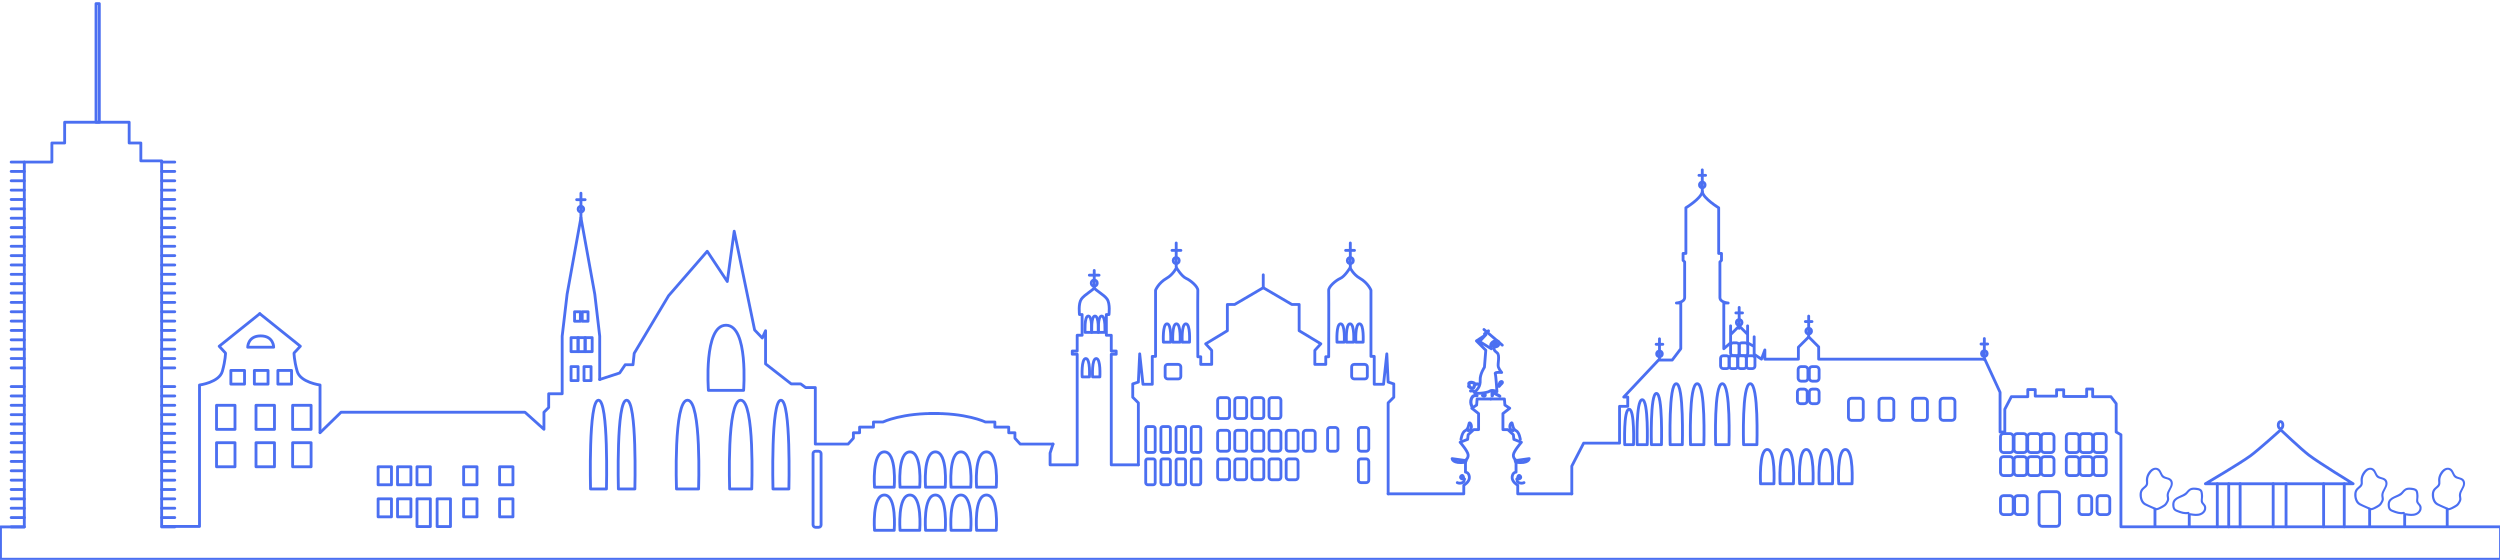 <svg xmlns="http://www.w3.org/2000/svg" id="Ebene_1" data-name="Ebene 1" viewBox="0 0 1920 430"><defs><style>      .cls-1 {        fill: none;        stroke: #4b6ff1;        stroke-linecap: round;        stroke-linejoin: round;        stroke-width: 2.19px;      }      .cls-2 {        fill: #4b6ff1;      }    </style></defs><g id="Augsburg"><path class="cls-1" d="m124.39,404.3h28.83v-108.61s15.12-1.96,17.54-10.54c2.43-8.58,2.43-14,2.43-14l-4.85-5.23,31.16-25.01"></path><path class="cls-1" d="m245.78,331.93v-36.25s-15.12-1.96-17.54-10.54c-2.43-8.58-2.43-14-2.43-14l4.85-5.23-31.16-25.01"></path><polyline class="cls-1" points="245.78 332.36 261.9 316.61 403.19 316.61 417.75 329.7 417.75 316.61 421.39 312.97 421.39 302.41 431.75 302.41 431.75 258.18 435.53 225.99 446.16 167.2"></polyline><polyline class="cls-1" points="446.16 148.38 446.16 167.2 456.8 225.99 460.58 258.18 460.58 291.44"></polyline><line class="cls-1" x1="442.87" y1="153.35" x2="449.38" y2="153.35"></line><circle class="cls-1" cx="446.13" cy="160.61" r="2.15"></circle><path class="cls-1" d="m460.58,291.44l15.3-4.99,4.29-6.34h5.97l.93-8.77,26.41-44.23,29.67-34.15,15.4,23.23,5.32-38.63,15.68,75.86,5.88,6.16,2.52-5.6v25.47l19.73,15.4h7.28l3.78,2.8h7.42v43.39h25.19l4.06-4.48v-4.2h4.76v-4.34h10.64v-3.92h7.28s15.02-7.23,42.64-6.48"></path><path class="cls-1" d="m808.71,341.04h-25.19s-4.06-4.48-4.06-4.48v-4.2s-4.76,0-4.76,0v-4.34s-10.64,0-10.64,0v-3.92s-7.28,0-7.28,0c0,0-15.02-7.23-42.64-6.48"></path><path class="cls-1" d="m808.71,341.04l-2.24,6.9v9.05h20.81v-84.96h-3.78v-2.45h3.78v-12.11h3.78v-15.91h-2.01s-1.07-8.3,1.45-11.87c2.52-3.57,9.52-7.07,9.87-8.75"></path><path class="cls-1" d="m840.37,207.7v13.25c.35,1.68,7.35,5.18,9.87,8.75,2.52,3.57,1.45,11.87,1.45,11.87h-2.01s0,15.91,0,15.91h3.78v12.11s3.78,0,3.78,0v2.45h-3.78s0,2.1,0,2.1v82.86s20.81,0,20.81,0"></path><line class="cls-1" x1="836.61" y1="211.34" x2="844.08" y2="211.34"></line><circle class="cls-1" cx="840.37" cy="217.43" r="2.31"></circle><path class="cls-1" d="m836.7,289.44h-5.6s-.79-14.09,2.8-14.09,2.8,14.09,2.8,14.09Z"></path><path class="cls-1" d="m844.7,289.44h-5.6s-.79-14.09,2.8-14.09,2.8,14.09,2.8,14.09Z"></path><path class="cls-1" d="m577.35,375.51h-16.99s-2.4-68.16,8.49-68.16,8.49,68.16,8.49,68.16Z"></path><path class="cls-1" d="m1327.86,341.5h-10.25s-1.45-46.82,5.13-46.82,5.13,46.82,5.13,46.82Z"></path><path class="cls-1" d="m1349.3,341.5h-10.25s-1.45-46.82,5.13-46.82,5.13,46.82,5.13,46.82Z"></path><path class="cls-1" d="m1362.36,371.53h-10.25s-1.45-26.3,5.13-26.3,5.13,26.3,5.13,26.3Z"></path><path class="cls-1" d="m1377.36,371.53h-10.25s-1.45-26.3,5.13-26.3,5.13,26.3,5.13,26.3Z"></path><path class="cls-1" d="m1392.36,371.53h-10.25s-1.45-26.3,5.13-26.3,5.13,26.3,5.13,26.3Z"></path><path class="cls-1" d="m1407.36,371.53h-10.25s-1.45-26.3,5.13-26.3,5.13,26.3,5.13,26.3Z"></path><path class="cls-1" d="m1422.36,371.53h-10.25s-1.45-26.3,5.13-26.3,5.13,26.3,5.13,26.3Z"></path><path class="cls-1" d="m1308.56,341.5h-10.25s-1.45-46.82,5.13-46.82,5.13,46.82,5.13,46.82Z"></path><path class="cls-1" d="m1292.02,341.5h-9.34s-1.32-46.82,4.67-46.82,4.67,46.82,4.67,46.82Z"></path><path class="cls-1" d="m1275.99,341.5h-7.71s-1.09-39.38,3.86-39.38,3.86,39.38,3.86,39.38Z"></path><path class="cls-1" d="m1265.06,341.5h-7.71s-1.09-34.52,3.86-34.52,3.86,34.52,3.86,34.52Z"></path><path class="cls-1" d="m1254.54,341.5h-6.77s-.96-27.22,3.39-27.22,3.39,27.22,3.39,27.22Z"></path><path class="cls-1" d="m571.09,299.8h-27.02s-3.82-50.02,13.51-50.02,13.51,50.02,13.51,50.02Z"></path><path class="cls-1" d="m686.75,374.16h-15.12s-2.14-27.11,7.56-27.11,7.56,27.11,7.56,27.11Z"></path><path class="cls-1" d="m706.35,374.16h-15.12s-2.14-27.11,7.56-27.11,7.56,27.11,7.56,27.11Z"></path><path class="cls-1" d="m725.94,374.16h-15.12s-2.14-27.11,7.56-27.11,7.56,27.11,7.56,27.11Z"></path><path class="cls-1" d="m745.54,374.16h-15.12s-2.14-27.11,7.56-27.11,7.56,27.11,7.56,27.11Z"></path><path class="cls-1" d="m765.13,374.16h-15.12s-2.14-27.11,7.56-27.11,7.56,27.11,7.56,27.11Z"></path><path class="cls-1" d="m686.75,407.29h-15.12s-2.14-27.11,7.56-27.11,7.56,27.11,7.56,27.11Z"></path><path class="cls-1" d="m706.35,407.29h-15.12s-2.14-27.11,7.56-27.11,7.56,27.11,7.56,27.11Z"></path><path class="cls-1" d="m725.94,407.29h-15.12s-2.14-27.11,7.56-27.11,7.56,27.11,7.56,27.11Z"></path><path class="cls-1" d="m745.54,407.29h-15.12s-2.14-27.11,7.56-27.11,7.56,27.11,7.56,27.11Z"></path><path class="cls-1" d="m765.13,407.29h-15.12s-2.14-27.11,7.56-27.11,7.56,27.11,7.56,27.11Z"></path><path class="cls-1" d="m536.52,375.51h-16.99s-2.4-68.16,8.49-68.16,8.49,68.16,8.49,68.16Z"></path><path class="cls-1" d="m487.58,375.51h-12.66s-1.79-68.16,6.33-68.16,6.33,68.16,6.33,68.16Z"></path><path class="cls-1" d="m605.86,375.51h-12.22s-1.73-68.16,6.11-68.16,6.11,68.16,6.11,68.16Z"></path><path class="cls-1" d="m465.75,375.51h-12.22s-1.73-68.16,6.11-68.16,6.11,68.16,6.11,68.16Z"></path><path class="cls-1" d="m838.33,255.26h-4.99s-.71-12.55,2.49-12.55,2.49,12.55,2.49,12.55Z"></path><path class="cls-1" d="m843.45,255.26h-4.99s-.71-12.55,2.49-12.55,2.49,12.55,2.49,12.55Z"></path><path class="cls-1" d="m848.57,255.26h-4.99s-.71-12.55,2.49-12.55,2.49,12.55,2.49,12.55Z"></path><g><path class="cls-1" d="m899.08,262.78h-5.6s-.79-14.09,2.8-14.09,2.8,14.09,2.8,14.09Z"></path><path class="cls-1" d="m906.31,262.78h-5.6s-.79-14.09,2.8-14.09,2.8,14.09,2.8,14.09Z"></path><path class="cls-1" d="m913.55,262.78h-5.6s-.79-14.09,2.8-14.09,2.8,14.09,2.8,14.09Z"></path><path class="cls-1" d="m874.26,356.99v-47.59l-4.32-4.32v-10.24l4.32-1.4,1.03-21.69,2.52,23.37h7.14v-21.41h2.52v-50.81s2.13-5.56,8.58-9.24c4.92-2.8,7.46-8.02,7.46-8.02,0,0,3.97,6.62,7.46,8.16s9.09,6.37,8.96,9.24c-.17,3.78,0,50.95,0,50.95h2.24v5.86h8.4v-10.75l-4.62-5.04,16.66-10.08v-20.15h5.6l21.97-12.88"></path><line class="cls-1" x1="903.33" y1="186.61" x2="903.33" y2="205.09"></line><line class="cls-1" x1="900.11" y1="192.3" x2="906.92" y2="192.3"></line><circle class="cls-1" cx="903.33" cy="200.13" r="2.3"></circle></g><g><path class="cls-1" d="m1041.29,262.78h5.6s.79-14.09-2.8-14.09-2.8,14.09-2.8,14.09Z"></path><path class="cls-1" d="m1034.05,262.78h5.6s.79-14.09-2.8-14.09c-3.59,0-2.8,14.09-2.8,14.09Z"></path><path class="cls-1" d="m1026.81,262.78h5.6s.79-14.09-2.8-14.09c-3.59,0-2.8,14.09-2.8,14.09Z"></path><path class="cls-1" d="m1066.1,379.27v-69.87s4.32-4.32,4.32-4.32v-10.24s-4.32-1.4-4.32-1.4l-1.03-21.69-2.52,23.37h-7.14v-21.41s-2.52,0-2.52,0v-35.97s0-14.84,0-14.84c0,0-2.13-5.56-8.58-9.24-4.92-2.8-7.46-8.02-7.46-8.02,0,0-3.97,6.62-7.46,8.16s-9.09,6.37-8.96,9.24c.17,3.78,0,50.95,0,50.95h-2.24s0,5.86,0,5.86h-8.4v-10.75s4.62-5.04,4.62-5.04l-16.66-10.08v-20.15s-5.6,0-5.6,0l-21.97-12.88"></path><line class="cls-1" x1="1037.04" y1="186.61" x2="1037.04" y2="205.09"></line><line class="cls-1" x1="1040.26" y1="192.3" x2="1033.44" y2="192.3"></line><circle class="cls-1" cx="1037.04" cy="200.13" r="2.3"></circle></g><line class="cls-1" x1="970.18" y1="211.06" x2="970.18" y2="220.02"></line><rect class="cls-1" x="879.91" y="327.6" width="7.28" height="19.87" rx="1.49" ry="1.49"></rect><rect class="cls-1" x="891.57" y="327.6" width="7.28" height="19.87" rx="1.49" ry="1.49"></rect><rect class="cls-1" x="903.23" y="327.6" width="7.28" height="19.87" rx="1.49" ry="1.49"></rect><rect class="cls-1" x="914.9" y="327.6" width="7.28" height="19.87" rx="1.49" ry="1.49"></rect><rect class="cls-1" x="879.91" y="352.42" width="7.28" height="19.87" rx="1.49" ry="1.49"></rect><rect class="cls-1" x="891.57" y="352.42" width="7.28" height="19.87" rx="1.49" ry="1.49"></rect><rect class="cls-1" x="903.23" y="352.42" width="7.28" height="19.87" rx="1.49" ry="1.49"></rect><rect class="cls-1" x="914.9" y="352.42" width="7.28" height="19.87" rx="1.49" ry="1.49"></rect><rect class="cls-1" x="935.14" y="330.49" width="9.14" height="16.05" rx="1.96" ry="1.96"></rect><rect class="cls-1" x="935.14" y="352.42" width="9.14" height="16.05" rx="1.96" ry="1.96"></rect><rect class="cls-1" x="935.14" y="305.39" width="9.14" height="16.05" rx="1.96" ry="1.96"></rect><rect class="cls-1" x="948.3" y="305.39" width="9.14" height="16.05" rx="1.96" ry="1.96"></rect><rect class="cls-1" x="961.46" y="305.39" width="9.14" height="16.05" rx="1.96" ry="1.96"></rect><rect class="cls-1" x="974.61" y="305.39" width="9.14" height="16.05" rx="1.96" ry="1.96"></rect><rect class="cls-1" x="948.3" y="352.42" width="9.14" height="16.05" rx="1.96" ry="1.96"></rect><rect class="cls-1" x="961.46" y="352.42" width="9.14" height="16.05" rx="1.96" ry="1.96"></rect><rect class="cls-1" x="974.61" y="352.42" width="9.14" height="16.05" rx="1.96" ry="1.96"></rect><rect class="cls-1" x="987.77" y="352.42" width="9.14" height="16.05" rx="1.96" ry="1.96"></rect><rect class="cls-1" x="948.3" y="330.49" width="9.14" height="16.05" rx="1.96" ry="1.96"></rect><rect class="cls-1" x="961.46" y="330.49" width="9.14" height="16.05" rx="1.96" ry="1.96"></rect><rect class="cls-1" x="974.61" y="330.49" width="9.14" height="16.05" rx="1.96" ry="1.96"></rect><rect class="cls-1" x="987.77" y="330.49" width="9.14" height="16.05" rx="1.96" ry="1.96"></rect><rect class="cls-1" x="1000.93" y="330.49" width="9.14" height="16.05" rx="1.96" ry="1.96"></rect><rect class="cls-1" x="1019.59" y="328.3" width="7.98" height="18.24" rx="1.91" ry="1.91"></rect><rect class="cls-1" x="1043.24" y="328.3" width="7.98" height="18.24" rx="1.91" ry="1.91"></rect><rect class="cls-1" x="1043.24" y="352.42" width="7.98" height="18.24" rx="1.91" ry="1.91"></rect><rect class="cls-1" x="894.83" y="279.85" width="12.04" height="11.17" rx="1.9" ry="1.9"></rect><rect class="cls-1" x="1038.07" y="279.85" width="12.04" height="11.17" rx="1.9" ry="1.9"></rect><path class="cls-1" d="m1066.1,379.27h58.08v-6.6s4.67-2.61,4.29-6.34c-.37-3.73-2.99-3.73-2.99-3.73v-9.14s2.24-1.31,2.05-4.11-6.16-9.7-6.16-9.7l5.79-2.22.37-3.55,4.29-3.94h3.73v-12.32l-5.23-4.11,3.73-2.43.37-4.67h10.45"></path><path class="cls-1" d="m1207.14,379.27h-41.52v-6.6s-4.67-2.61-4.29-6.34c.37-3.73,2.99-3.73,2.99-3.73v-9.14s-2.24-1.31-2.05-4.11,6.16-9.7,6.16-9.7l-5.79-2.22-.37-3.55-4.29-3.94h-3.73v-12.32s5.23-4.11,5.23-4.11l-3.73-2.43-.37-4.67h-10.45"></path><path class="cls-1" d="m1122.04,337.49s.75-5.6,3.36-6.81c3.29-1.53,2.15-7.28,3.73-5.69s1.24,5.67-1.56,5.76"></path><path class="cls-1" d="m1115.23,352.23s.09,4.11,10.26,2.8l.56-1.27-10.83-1.53Z"></path><path class="cls-1" d="m1119.19,370.66c2.04,1.1,5.53-.1,5.27-1.55s-.56-4.83-1.95-3.88c-1.39.95-1.24,2.94,2.27,2.71"></path><path class="cls-1" d="m1167.6,337.49s-.75-5.6-3.36-6.81c-3.29-1.53-2.15-7.28-3.73-5.69s-1.24,5.67,1.56,5.76"></path><path class="cls-1" d="m1174.41,352.23s-.09,4.11-10.26,2.8l-.56-1.27,10.83-1.53Z"></path><path class="cls-1" d="m1170.44,370.66c-2.04,1.1-5.53-.1-5.27-1.55s.56-4.83,1.95-3.88,1.24,2.94-2.27,2.71"></path><g><line class="cls-1" x1="18.67" y1="124.47" x2="8.59" y2="124.47"></line><line class="cls-1" x1="8.59" y1="131.65" x2="18.67" y2="131.65"></line><line class="cls-1" x1="8.59" y1="138.84" x2="18.67" y2="138.84"></line><line class="cls-1" x1="8.59" y1="146.02" x2="18.67" y2="146.02"></line><line class="cls-1" x1="8.59" y1="153.21" x2="18.67" y2="153.21"></line><line class="cls-1" x1="8.59" y1="160.39" x2="18.67" y2="160.39"></line><line class="cls-1" x1="8.59" y1="167.58" x2="18.67" y2="167.58"></line><line class="cls-1" x1="8.59" y1="174.76" x2="18.67" y2="174.76"></line><line class="cls-1" x1="8.59" y1="181.95" x2="18.67" y2="181.95"></line><line class="cls-1" x1="8.59" y1="189.13" x2="18.67" y2="189.13"></line><line class="cls-1" x1="8.59" y1="196.32" x2="18.67" y2="196.32"></line><line class="cls-1" x1="8.59" y1="203.5" x2="18.67" y2="203.5"></line><line class="cls-1" x1="8.59" y1="210.69" x2="18.67" y2="210.69"></line><line class="cls-1" x1="8.59" y1="217.87" x2="18.67" y2="217.87"></line><line class="cls-1" x1="8.59" y1="225.05" x2="18.67" y2="225.05"></line><line class="cls-1" x1="8.59" y1="232.24" x2="18.67" y2="232.24"></line><line class="cls-1" x1="8.59" y1="239.42" x2="18.67" y2="239.42"></line><line class="cls-1" x1="8.59" y1="246.61" x2="18.67" y2="246.61"></line><line class="cls-1" x1="8.59" y1="253.79" x2="18.67" y2="253.79"></line><line class="cls-1" x1="8.59" y1="260.98" x2="18.67" y2="260.98"></line><line class="cls-1" x1="8.59" y1="268.16" x2="18.67" y2="268.16"></line><line class="cls-1" x1="8.59" y1="275.35" x2="18.67" y2="275.35"></line><line class="cls-1" x1="8.59" y1="282.53" x2="18.67" y2="282.53"></line><line class="cls-1" x1="8.59" y1="296.9" x2="18.67" y2="296.9"></line><line class="cls-1" x1="8.59" y1="304.09" x2="18.67" y2="304.09"></line><line class="cls-1" x1="8.59" y1="311.27" x2="18.67" y2="311.27"></line><line class="cls-1" x1="8.59" y1="318.46" x2="18.67" y2="318.46"></line><line class="cls-1" x1="8.59" y1="325.64" x2="18.67" y2="325.64"></line><line class="cls-1" x1="8.59" y1="332.83" x2="18.67" y2="332.83"></line><line class="cls-1" x1="8.59" y1="340.01" x2="18.67" y2="340.01"></line><line class="cls-1" x1="8.59" y1="347.2" x2="18.67" y2="347.2"></line><line class="cls-1" x1="8.59" y1="354.38" x2="18.67" y2="354.38"></line><line class="cls-1" x1="8.59" y1="361.56" x2="18.67" y2="361.56"></line><line class="cls-1" x1="8.59" y1="368.75" x2="18.67" y2="368.75"></line><line class="cls-1" x1="8.59" y1="375.93" x2="18.67" y2="375.93"></line><line class="cls-1" x1="8.59" y1="383.12" x2="18.67" y2="383.12"></line><line class="cls-1" x1="8.59" y1="390.3" x2="18.67" y2="390.3"></line><line class="cls-1" x1="8.59" y1="397.49" x2="18.67" y2="397.49"></line><line class="cls-1" x1="8.59" y1="404.67" x2="18.67" y2="404.67"></line></g><g><line class="cls-1" x1="124.13" y1="124.47" x2="134.21" y2="124.47"></line><line class="cls-1" x1="124.13" y1="131.65" x2="134.21" y2="131.65"></line><line class="cls-1" x1="124.13" y1="138.84" x2="134.21" y2="138.84"></line><line class="cls-1" x1="124.13" y1="146.02" x2="134.21" y2="146.02"></line><line class="cls-1" x1="124.13" y1="153.21" x2="134.21" y2="153.21"></line><line class="cls-1" x1="124.13" y1="160.39" x2="134.21" y2="160.39"></line><line class="cls-1" x1="124.13" y1="167.58" x2="134.21" y2="167.58"></line><line class="cls-1" x1="124.13" y1="174.76" x2="134.21" y2="174.76"></line><line class="cls-1" x1="124.13" y1="181.95" x2="134.21" y2="181.95"></line><line class="cls-1" x1="124.13" y1="189.13" x2="134.21" y2="189.13"></line><line class="cls-1" x1="124.13" y1="196.32" x2="134.21" y2="196.32"></line><line class="cls-1" x1="124.13" y1="203.5" x2="134.21" y2="203.5"></line><line class="cls-1" x1="124.13" y1="210.69" x2="134.21" y2="210.69"></line><line class="cls-1" x1="124.13" y1="217.87" x2="134.21" y2="217.87"></line><line class="cls-1" x1="124.13" y1="225.05" x2="134.21" y2="225.05"></line><line class="cls-1" x1="124.13" y1="232.24" x2="134.21" y2="232.24"></line><line class="cls-1" x1="124.13" y1="239.42" x2="134.21" y2="239.42"></line><line class="cls-1" x1="124.13" y1="246.61" x2="134.21" y2="246.61"></line><line class="cls-1" x1="124.13" y1="253.79" x2="134.21" y2="253.79"></line><line class="cls-1" x1="124.13" y1="260.98" x2="134.21" y2="260.98"></line><line class="cls-1" x1="124.13" y1="268.16" x2="134.21" y2="268.16"></line><line class="cls-1" x1="124.13" y1="275.35" x2="134.21" y2="275.35"></line><line class="cls-1" x1="124.13" y1="282.53" x2="134.21" y2="282.53"></line><line class="cls-1" x1="124.13" y1="296.9" x2="134.21" y2="296.9"></line><line class="cls-1" x1="124.13" y1="304.09" x2="134.21" y2="304.09"></line><line class="cls-1" x1="124.13" y1="311.27" x2="134.21" y2="311.27"></line><line class="cls-1" x1="124.13" y1="318.46" x2="134.21" y2="318.46"></line><line class="cls-1" x1="124.13" y1="325.64" x2="134.21" y2="325.64"></line><line class="cls-1" x1="124.13" y1="332.83" x2="134.21" y2="332.83"></line><line class="cls-1" x1="124.13" y1="340.01" x2="134.21" y2="340.01"></line><line class="cls-1" x1="124.13" y1="347.2" x2="134.21" y2="347.2"></line><line class="cls-1" x1="124.13" y1="354.38" x2="134.21" y2="354.38"></line><line class="cls-1" x1="124.13" y1="361.56" x2="134.21" y2="361.56"></line><line class="cls-1" x1="124.13" y1="368.75" x2="134.21" y2="368.75"></line><line class="cls-1" x1="124.13" y1="375.93" x2="134.21" y2="375.93"></line><line class="cls-1" x1="124.13" y1="383.12" x2="134.21" y2="383.12"></line><line class="cls-1" x1="124.13" y1="390.3" x2="134.21" y2="390.3"></line><line class="cls-1" x1="124.13" y1="397.49" x2="134.21" y2="397.49"></line><path class="cls-1" d="m1307.35,147.33c.98,5.18,12.6,12.25,12.6,12.25v35.06s2.15,0,2.15,0v5.32s-1.21,1.21-1.21,1.21c0,0,0,23.33,0,27.25s6.34,4.29,6.34,4.29h-3.36s0,35.13,0,35.13l5.23-4.54v-13.05,6.72l6.62-6.62,6.44,6.44v-6.53,13.05l5.04,2.81v-7.46,13.44l5.6,3.73,2.61-7.09v7.09h25.75v-9.14l7.93-7.93,7.65,7.65v9.42h127.55l11.76,25.47v30.51h3.64v-17.5l5.04-9.66h12.6v-5.46h5.74v5.04h16.38v-4.9h5.46v5.18h17.64v-5.74h4.62v5.88h14l4.06,5.32v21.83l3.64,2.08v70.7h291.54v24.91H.38v-24.82h18.29V124.47h21.18v-14.65h9.8v-15.96h49.55v15.96h8.96v13.72h15.98v281.14h10.08"></path></g><rect class="cls-1" x="73.74" y="2.8" width="2.53" height="91.07"></rect><rect class="cls-1" x="166.29" y="311.27" width="14.18" height="18.47"></rect><rect class="cls-1" x="196.61" y="311.27" width="14.18" height="18.47"></rect><rect class="cls-1" x="224.74" y="311.27" width="14.18" height="18.47"></rect><rect class="cls-1" x="166.29" y="340.01" width="14.18" height="18.47"></rect><rect class="cls-1" x="196.61" y="340.01" width="14.18" height="18.47"></rect><rect class="cls-1" x="224.74" y="340.01" width="14.18" height="18.47"></rect><rect class="cls-1" x="177.3" y="284.49" width="10.5" height="10.5"></rect><rect class="cls-1" x="195.35" y="284.49" width="10.5" height="10.5"></rect><rect class="cls-1" x="213.41" y="284.49" width="10.5" height="10.5"></rect><path class="cls-1" d="m190.24,266.65h19.94s0-8.68-9.97-8.68-9.97,8.68-9.97,8.68Z"></path><rect class="cls-1" x="290.39" y="358.49" width="10.26" height="13.81"></rect><rect class="cls-1" x="305.31" y="358.49" width="10.26" height="13.81"></rect><rect class="cls-1" x="320.24" y="358.49" width="10.26" height="13.81"></rect><rect class="cls-1" x="356.07" y="358.49" width="10.26" height="13.81"></rect><rect class="cls-1" x="383.69" y="358.49" width="10.26" height="13.81"></rect><rect class="cls-1" x="290.39" y="383.12" width="10.26" height="13.81"></rect><rect class="cls-1" x="305.31" y="383.12" width="10.26" height="13.81"></rect><rect class="cls-1" x="320.24" y="383.12" width="10.26" height="21.27"></rect><rect class="cls-1" x="335.71" y="383.12" width="10.26" height="21.27"></rect><rect class="cls-1" x="356.07" y="383.12" width="10.26" height="13.81"></rect><rect class="cls-1" x="383.69" y="383.12" width="10.26" height="13.81"></rect><rect class="cls-1" x="624.43" y="346.54" width="6.16" height="58.41" rx="1.82" ry="1.82"></rect><rect class="cls-1" x="438.56" y="259.3" width="5.41" height="10.75"></rect><rect class="cls-1" x="443.97" y="259.3" width="5.41" height="10.75"></rect><rect class="cls-1" x="449.38" y="259.3" width="5.41" height="10.75"></rect><rect class="cls-1" x="438.56" y="281.55" width="5.41" height="10.75"></rect><rect class="cls-1" x="448.52" y="281.55" width="5.41" height="10.75"></rect><rect class="cls-1" x="441.26" y="239.42" width="4.46" height="7.28"></rect><rect class="cls-1" x="447.15" y="239.42" width="4.46" height="7.28"></rect><path class="cls-1" d="m1145.37,267.88l-9.05-5.6,4.95-5.32-7.37,4.85,7.18,7.18-1.03,13.06s-3.55,5.23-3.27,9.98c.28,4.76-2.24,7.18-4.11,9.05s9.42.84,11.38-.65,5.6.37,5.6.37c0,0-.75-12.6-1.31-13.9s4.95-.84,4.95-.84c0,0-1.68-1.87-2.52-4.11s1.44-9.24-1.03-11.01c-2.66-1.91-2.43-3.08-2.15-4.06s2.47.09,3.36-2.01-.05-3.03-1.82-3.17-4.81,1.77-4.2,4.15.42,2.01.42,2.01Z"></path><line class="cls-1" x1="1139.68" y1="253.05" x2="1153.76" y2="265.08"></line><path class="cls-2" d="m1142.2,253.33c-.83.66-1.66,1.32-2.49,1.99l-.35.28c-.23.18-.36.59-.36.87,0,.3.13.66.36.87s.54.38.87.36l.33-.04c.21-.06.39-.16.54-.32.83-.66,1.66-1.32,2.49-1.99l.35-.28c.23-.18.36-.59.36-.87,0-.3-.13-.66-.36-.87s-.54-.38-.87-.36l-.33.04c-.21.06-.39.16-.54.32h0Z"></path><path class="cls-2" d="m1147.46,266.43c.25-.57.56-1.12.94-1.61l-.19.25c.16-.21.33-.4.54-.56l-.25.19c.09-.07.19-.14.3-.18l-.29.12c.07-.03.13-.05.2-.06l-.33.04c.06,0,.11,0,.17,0l-.33-.04c.08.01.14.03.21.06l-.29-.12c.1.04.2.1.28.16l-.25-.19c.07.05.13.11.18.18l-.19-.25s.07.1.09.16l-.12-.29c.02.05.04.11.05.16l-.04-.33c0,.05,0,.11,0,.16l.04-.33c0,.06-.02.12-.05.18l.12-.29c-.03.06-.06.12-.1.17l.19-.25c-.05.07-.12.13-.19.19l.25-.19c-.08.06-.17.11-.26.15l.29-.12c-.15.06-.3.1-.45.12l.33-.04h-.03c-.17,0-.33.03-.48.11-.15.05-.29.13-.4.26-.21.21-.38.56-.36.87s.12.65.36.87c.22.21.55.4.87.36.26-.03.53-.06.78-.15.35-.14.56-.25.85-.49.17-.14.31-.32.42-.5.1-.17.19-.37.22-.57.02-.15.06-.3.05-.45s-.02-.32-.07-.47c-.1-.33-.24-.55-.47-.81-.15-.17-.35-.32-.55-.42-.15-.08-.32-.15-.48-.21-.04-.02-.09-.03-.14-.04-.33-.06-.55-.06-.88,0-.19.04-.37.12-.53.21-.27.14-.52.35-.74.57-.4.41-.73.91-1.02,1.41-.15.26-.28.52-.4.79-.09.14-.14.29-.15.46-.04.16-.03.33.02.49.08.29.3.6.57.74.29.15.63.23.95.12.29-.09.61-.28.74-.57h0Z"></path><path class="cls-2" d="m1132.95,293.26c-1.27-.64-2.84-1.09-4.25-.69-.81.23-1.59.77-1.8,1.63-.1.42-.04.88.08,1.28.04.13.09.26.14.4.03.09.06.17.09.26.02.05.03.1.05.16-.08-.27-.05-.5.12-.7.17-.3.15-.24.06-.15-.1.11.27-.19.09-.07-.13.08-.26.18-.38.28-.39.34-.56.89-.43,1.38s.51.75.88,1.03c.31.23.63.43.97.6.72.36,1.53.69,2.35.69,1.06,0,1.87-.61,2.24-1.58.13-.33.19-.68.29-1.02.03-.1.1-.13-.02.03.05-.07.1-.17.14-.24-.02.04-.17.18-.02.03.07-.07.13-.13.2-.2.16-.15.01,0-.03.02.08-.05.16-.1.24-.15.18-.11.01-.01-.04,0,.09-.03.18-.06.27-.09.02,0,.32-.05.11-.03-.19.02.13,0,.16,0,.04,0,.25.02.07,0-.19-.02.16.05.2.06.62.19,1.37-.22,1.52-.86s-.2-1.32-.86-1.52c-1.24-.38-2.69.03-3.57.98-.47.5-.74,1.08-.89,1.74-.03.12-.05.23-.09.35-.02.06-.04.13-.06.19.1-.25.03-.08,0-.04.06-.08.09-.1.17-.16-.07.06-.17.05.02,0-.03,0-.19.04-.03.02.18-.02-.11,0-.14,0-.24,0-.04-.01.01,0-.07-.02-.14-.03-.21-.05-.15-.04-.3-.09-.44-.14-.06-.02-.11-.04-.17-.06-.19-.07.15.07-.04-.02-.16-.08-.32-.16-.48-.25-.14-.08-.27-.16-.41-.25-.05-.03-.1-.07-.15-.1-.13-.09.12.01-.04-.02-.51-.12-.41,1.8-.07,1.46.07-.07-.17.12-.16.12.09-.03.24-.17.31-.22.64-.5.82-1.19.57-1.96-.08-.25-.16-.49-.24-.74-.02-.07-.03-.25,0,.06-.01-.09.05-.19-.02.08-.02.07-.05.14-.09.19-.06.08-.22.15-.06.07.05-.02.11-.06.16-.09-.2.13-.09.03,0,0,.06-.02.12-.03.18-.05.15-.03.16-.02,0,0,.15,0,.3-.02.45-.01.07,0,.14,0,.2.01s.29.06.03,0c.29.06.58.12.86.21.15.05.29.1.43.16-.27-.1.16.08.23.12.57.29,1.36.17,1.69-.44.3-.56.17-1.37-.44-1.69h0Z"></path><path class="cls-2" d="m1129.75,301.41c.6-.19,1.12-.13,1.67.27.19.14.38.34.51.58.01.02.14.4.14.4-.07-.02.32-.3.17-.2-.82.55-.81,2.01.29,2.25.49.11.98.21,1.46.32l.33-2.42c-1.14-.1-2.33-.11-3.36.47-.97.55-1.58,1.51-2,2.52-.91,2.19-.75,4.63.23,6.77.28.6,1.15.76,1.69.44.62-.36.72-1.08.44-1.69-.64-1.39-.67-3.02-.15-4.45.19-.53.48-1.11.96-1.42.61-.4,1.51-.24,2.19-.18,1.38.13,1.68-2.13.33-2.42-.49-.11-.98-.21-1.46-.32l.29,2.25c1.62-1.08,1.09-3.28-.11-4.47-1.1-1.09-2.79-1.57-4.28-1.09s-.86,2.87.66,2.38h0Z"></path><path class="cls-2" d="m1151.24,297.03c.5-.36.91-.76,1.24-1.29.28-.46.4-.97.6-1.46l-.12.29c.05-.1.1-.2.17-.29l-.19.25c.07-.09.15-.16.24-.23l-.25.19c.11-.08.21-.15.34-.2l-.29.12c.11-.04.22-.08.33-.09l-.33.04c.08-.01.17-.01.25,0l-.33-.04c.07,0,.13.02.19.05l-.29-.12s.09.05.13.08l-.25-.19s.06.05.08.08l-.19-.25s.05.07.07.11l-.12-.29s.03.09.04.13l-.04-.33c0,.06,0,.12,0,.18l.04-.33c-.01.06-.03.12-.06.18l.12-.29c-.05.11-.12.21-.19.31l.19-.25c-.17.2-.36.37-.55.55-.2.19-.4.39-.6.6-.45.47-.85.97-1.25,1.49-.18.24-.2.68-.12.95.08.29.3.6.57.74.29.15.63.23.95.12l.29-.12c.19-.11.33-.26.44-.44.02-.03.05-.06.07-.1l-.19.25c.36-.46.74-.9,1.15-1.32.44-.45.95-.84,1.28-1.38.28-.44.37-.96.27-1.47-.1-.47-.43-.88-.84-1.12-.67-.39-1.57-.28-2.22.11-.4.24-.79.59-1,1.01-.18.36-.27.74-.42,1.11l.12-.29c-.11.25-.24.47-.4.69l.19-.25c-.16.2-.33.37-.53.52l.25-.19s-.06.04-.09.06c-.27.19-.48.41-.57.74-.08.3-.04.69.12.95s.42.5.74.57.69.07.95-.12h0Z"></path><path class="cls-2" d="m1137.73,304.52c.09.11.19.21.3.3.13.1.26.21.4.29s.3.14.46.21c.22.09.47.12.71.14.06,0,.13,0,.19,0,.16-.02.33-.03.49-.08.53-.15.99-.49,1.28-.96.08-.13.15-.29.2-.44s.06-.32.08-.47c0-.06,0-.11,0-.17-.01-.16-.03-.32-.07-.47-.19-.64-.67-1.14-1.31-1.34-.3-.09-.68-.03-.95.12-.26.15-.5.44-.57.74-.07.32-.06.67.12.95s.42.47.74.57c.02,0,.05.01.07.02l-.29-.12s.09.04.12.07l-.25-.19s.08.07.12.12l-.19-.25c.04.05.07.11.1.17l-.12-.29c.03.07.05.14.06.21l-.04-.33c0,.07,0,.13,0,.2l.04-.33c0,.06-.02.11-.04.17l.12-.29c-.03.07-.06.13-.11.19l.19-.25c-.05.06-.1.11-.15.15l.25-.19c-.07.05-.14.09-.21.13l.29-.12c-.09.04-.17.06-.27.08l.33-.04c-.09.01-.19.01-.28,0l.33.04c-.11-.02-.22-.05-.32-.09l.29.12c-.11-.05-.22-.11-.31-.18l.25.19c-.11-.09-.21-.19-.3-.3-.11-.12-.24-.21-.4-.26-.15-.08-.31-.11-.48-.11-.3,0-.66.13-.87.36s-.38.54-.36.87l.04.33c.06.21.16.39.32.54h0Z"></path><path class="cls-2" d="m1144.7,301.01c-.04,1.02-.02,2.04.05,3.06.04.62.44,1.13,1.07,1.21s1.18-.29,1.35-.88c.11-.37.22-.75.33-1.12l.15-.5c.02-.06.03-.22.08-.26l-.05.11c.08-.13.06-.12-.08.05-.14.15-.24.21-.46.21.18,0-.05,0-.08-.03.04,0,.08.02.12.03.08.03.05.01-.1-.04,0,0,.16.08.16.1-.11-.09-.13-.1-.06-.04.02.02.05.04.07.06.06.05.12.11.18.16.17.15.36.29.54.42.48.34,1.01.58,1.54.82.28.13.56.26.83.41.12.07.24.14.35.21.06.04.13.09.19.13.21.14-.17-.15.04.03.49.42,1.27.52,1.74,0,.42-.46.53-1.3,0-1.74-.62-.52-1.3-.88-2.03-1.22-.32-.15-.64-.3-.95-.47-.16-.09-.31-.19-.46-.29-.25-.17.2.18-.04-.04-.07-.06-.15-.13-.22-.19-.38-.32-.79-.63-1.29-.72-.64-.12-1.27,0-1.76.45-.43.38-.56.96-.71,1.48-.13.45-.27.9-.4,1.34l2.42.33c-.07-1.02-.09-2.04-.05-3.06.03-.65-.59-1.26-1.23-1.23-.69.03-1.21.54-1.23,1.23h0Z"></path><path class="cls-1" d="m1207.14,379.27v-21.3l9.1-17.64h27.57v-28.27h6.3v-7.14h-3.08l26.73-28.41h10.5l6.58-8.68v-35.13h-3.36s6.34-.37,6.34-4.29v-27.25l-1.21-1.21v-5.32h2.15v-35.06s11.62-7.07,12.6-12.25"></path><g><line class="cls-1" x1="1307.35" y1="130.46" x2="1307.35" y2="146.49"></line><line class="cls-1" x1="1304.8" y1="134.66" x2="1309.9" y2="134.66"></line><circle class="cls-1" cx="1307.35" cy="142.01" r="2.17"></circle></g><g><line class="cls-1" x1="1389.07" y1="242.76" x2="1389.07" y2="258.78"></line><line class="cls-1" x1="1386.51" y1="246.96" x2="1391.62" y2="246.96"></line><circle class="cls-1" cx="1389.07" cy="254.31" r="2.17"></circle></g><g><line class="cls-1" x1="1274.48" y1="260.21" x2="1274.48" y2="276.24"></line><line class="cls-1" x1="1271.93" y1="264.41" x2="1277.04" y2="264.41"></line><circle class="cls-1" cx="1274.48" cy="271.76" r="2.17"></circle></g><g><line class="cls-1" x1="1335.69" y1="236.11" x2="1335.69" y2="252.14"></line><line class="cls-1" x1="1333.14" y1="240.31" x2="1338.25" y2="240.31"></line><circle class="cls-1" cx="1335.69" cy="247.66" r="2.17"></circle></g><g><line class="cls-1" x1="1523.97" y1="260.01" x2="1523.97" y2="276.03"></line><line class="cls-1" x1="1521.42" y1="264.21" x2="1526.53" y2="264.21"></line><circle class="cls-1" cx="1523.97" cy="271.56" r="2.17"></circle></g><rect class="cls-1" x="1419.6" y="305.86" width="11.38" height="16.98" rx="2.3" ry="2.3"></rect><rect class="cls-1" x="1443.07" y="305.86" width="11.38" height="16.98" rx="2.3" ry="2.3"></rect><rect class="cls-1" x="1321.4" y="273.23" width="6.6" height="9.85" rx="1.95" ry="1.95"></rect><rect class="cls-1" x="1328" y="273.23" width="6.6" height="9.85" rx="1.95" ry="1.95"></rect><rect class="cls-1" x="1334.6" y="273.23" width="6.6" height="9.85" rx="1.95" ry="1.95"></rect><rect class="cls-1" x="1341.2" y="273.23" width="6.6" height="9.85" rx="1.95" ry="1.95"></rect><rect class="cls-1" x="1329.09" y="263.3" width="6.6" height="9.85" rx="1.95" ry="1.95"></rect><rect class="cls-1" x="1335.69" y="263.3" width="6.6" height="9.85" rx="1.95" ry="1.95"></rect><rect class="cls-1" x="1389.56" y="281.55" width="7.51" height="11.2" rx="2.22" ry="2.22"></rect><rect class="cls-1" x="1380.97" y="281.55" width="7.51" height="11.2" rx="2.22" ry="2.22"></rect><rect class="cls-1" x="1380.41" y="298.84" width="7.51" height="11.2" rx="2.22" ry="2.22"></rect><rect class="cls-1" x="1389.56" y="298.84" width="7.51" height="11.2" rx="2.22" ry="2.22"></rect><rect class="cls-1" x="1490" y="305.86" width="11.38" height="16.98" rx="2.3" ry="2.3"></rect><rect class="cls-1" x="1536.37" y="333.01" width="9.76" height="14.56" rx="2.3" ry="2.3"></rect><rect class="cls-1" x="1546.82" y="333.01" width="9.76" height="14.56" rx="2.3" ry="2.3"></rect><rect class="cls-1" x="1557.27" y="333.01" width="9.76" height="14.56" rx="2.3" ry="2.3"></rect><rect class="cls-1" x="1567.72" y="333.01" width="9.76" height="14.56" rx="2.3" ry="2.3"></rect><rect class="cls-1" x="1586.92" y="333.01" width="9.76" height="14.56" rx="2.3" ry="2.3"></rect><rect class="cls-1" x="1597.37" y="333.01" width="9.76" height="14.56" rx="2.3" ry="2.3"></rect><rect class="cls-1" x="1607.82" y="333.01" width="9.76" height="14.56" rx="2.3" ry="2.3"></rect><rect class="cls-1" x="1536.37" y="350.69" width="9.76" height="14.56" rx="2.3" ry="2.3"></rect><rect class="cls-1" x="1536.37" y="380.65" width="9.76" height="14.56" rx="2.3" ry="2.3"></rect><rect class="cls-1" x="1547.21" y="380.65" width="9.76" height="14.56" rx="2.3" ry="2.3"></rect><rect class="cls-1" x="1596.67" y="380.65" width="9.76" height="14.56" rx="2.3" ry="2.3"></rect><rect class="cls-1" x="1610.55" y="380.65" width="9.76" height="14.56" rx="2.3" ry="2.3"></rect><rect class="cls-1" x="1566" y="377.61" width="15.77" height="26.64" rx="2.3" ry="2.3"></rect><rect class="cls-1" x="1546.82" y="350.69" width="9.76" height="14.56" rx="2.3" ry="2.3"></rect><rect class="cls-1" x="1557.27" y="350.69" width="9.76" height="14.56" rx="2.3" ry="2.3"></rect><rect class="cls-1" x="1567.72" y="350.69" width="9.76" height="14.56" rx="2.3" ry="2.3"></rect><rect class="cls-1" x="1586.92" y="350.69" width="9.76" height="14.56" rx="2.3" ry="2.3"></rect><rect class="cls-1" x="1597.37" y="350.69" width="9.76" height="14.56" rx="2.3" ry="2.3"></rect><rect class="cls-1" x="1607.82" y="350.69" width="9.76" height="14.56" rx="2.3" ry="2.3"></rect><rect class="cls-1" x="1468.87" y="305.86" width="11.38" height="16.98" rx="2.3" ry="2.3"></rect><path class="cls-1" d="m1693.74,371.53h113.46s-26.07-15.95-34.15-22.14c-5.73-4.38-21.46-19.27-21.46-19.27,0,0-17.1,15.43-23.28,19.96-8.21,6.01-34.57,21.46-34.57,21.46Z"></path><ellipse class="cls-1" cx="1751.47" cy="326.48" rx="1.77" ry="2.71"></ellipse><line class="cls-1" x1="1702.88" y1="404.58" x2="1702.88" y2="371.53"></line><line class="cls-1" x1="1711.65" y1="404.58" x2="1711.65" y2="371.53"></line><line class="cls-1" x1="1720.42" y1="404.58" x2="1720.42" y2="371.53"></line><line class="cls-1" x1="1745.8" y1="404.58" x2="1745.8" y2="371.53"></line><line class="cls-1" x1="1755.69" y1="404.58" x2="1755.69" y2="371.53"></line><line class="cls-1" x1="1784.53" y1="404.58" x2="1784.53" y2="371.53"></line><line class="cls-1" x1="1800.39" y1="404.58" x2="1800.39" y2="371.53"></line><g><path class="cls-2" d="m1656.39,390.36c-2.77-1.24-5.69-2.33-8.37-3.77-2.53-1.36-3.34-4.88-3.09-7.57.14-1.46.8-2.57,1.89-3.52.87-.75,1.84-1.42,2.42-2.44.62-1.09.61-2.27.52-3.48-.13-1.81.17-3.19,1.02-4.8,1.11-2.09,4.06-5.69,6.62-3.22,1.52,1.46,1.69,3.84,3.4,5.21s5.06,1.03,6.05,3.16c1.17,2.53-1.26,5.37-2.2,7.56-.54,1.28-.81,2.56-.59,3.94.15.99.38,1.82.01,2.81-.27.73-.72,1.43-1.16,2.08-.76,1.13-1.89,1.68-3.04,2.34s-2.51,1.47-3.91,1.6c-1.05.1-1.06,1.74,0,1.64,1.25-.12,2.39-.58,3.5-1.15,1.17-.59,2.46-1.24,3.5-2.04s1.83-2.15,2.4-3.34c.31-.65.55-1.33.58-2.05.04-.99-.36-1.94-.35-2.93.02-3.16,2.91-5.55,3.13-8.74.09-1.25-.23-2.55-1.11-3.48-.97-1.03-2.35-1.37-3.66-1.75s-2.41-.9-3.15-2.16c-.68-1.16-1.08-2.47-1.96-3.52-1.79-2.12-4.85-1.88-6.88-.24-2.43,1.97-4.12,5.52-3.92,8.63.06.97.28,2.04-.17,2.96-.27.54-.73.97-1.18,1.36-1.16,1.02-2.3,1.86-2.92,3.33-1.17,2.78-.52,6.99,1.23,9.43,1.1,1.53,2.88,2.17,4.54,2.91,1.99.89,3.99,1.78,5.98,2.67.96.43,1.8-.99.83-1.42h0Z"></path><line class="cls-1" x1="1655.02" y1="404.11" x2="1655.02" y2="391.07"></line></g><g><path class="cls-2" d="m1821.26,390.36c-2.77-1.24-5.69-2.33-8.37-3.77-2.53-1.36-3.34-4.88-3.09-7.57.14-1.46.8-2.57,1.89-3.52.87-.75,1.84-1.42,2.42-2.44.62-1.09.61-2.27.52-3.48-.13-1.81.17-3.19,1.02-4.8,1.11-2.09,4.06-5.69,6.62-3.22,1.52,1.46,1.69,3.84,3.4,5.21s5.06,1.03,6.05,3.16c1.17,2.53-1.26,5.37-2.2,7.56-.54,1.28-.81,2.56-.59,3.94.15.99.38,1.82.01,2.81-.27.73-.72,1.43-1.16,2.08-.76,1.13-1.89,1.68-3.04,2.34s-2.51,1.47-3.91,1.6c-1.05.1-1.06,1.74,0,1.64,1.25-.12,2.39-.58,3.5-1.15,1.17-.59,2.46-1.24,3.5-2.04s1.83-2.15,2.4-3.34c.31-.65.55-1.33.58-2.05.04-.99-.36-1.94-.35-2.93.02-3.16,2.91-5.55,3.13-8.74.09-1.25-.23-2.55-1.11-3.48-.97-1.03-2.35-1.37-3.66-1.75s-2.41-.9-3.15-2.16c-.68-1.16-1.08-2.47-1.96-3.52-1.79-2.12-4.85-1.88-6.88-.24-2.43,1.97-4.12,5.52-3.92,8.63.06.97.28,2.04-.17,2.96-.27.54-.73.97-1.18,1.36-1.16,1.02-2.3,1.86-2.92,3.33-1.17,2.78-.52,6.99,1.23,9.43,1.1,1.53,2.88,2.17,4.54,2.91,1.99.89,3.99,1.78,5.98,2.67.96.43,1.8-.99.83-1.42h0Z"></path><line class="cls-1" x1="1819.88" y1="404.11" x2="1819.88" y2="391.07"></line></g><g><path class="cls-2" d="m1880.83,390.36c-2.77-1.24-5.69-2.33-8.37-3.77-2.53-1.36-3.34-4.88-3.09-7.57.14-1.46.8-2.57,1.89-3.52.87-.75,1.84-1.42,2.42-2.44.62-1.09.61-2.27.52-3.48-.13-1.81.17-3.19,1.02-4.8,1.11-2.09,4.06-5.69,6.62-3.22,1.52,1.46,1.69,3.84,3.4,5.21s5.06,1.03,6.05,3.16c1.17,2.53-1.26,5.37-2.2,7.56-.54,1.28-.81,2.56-.59,3.94.15.99.38,1.82.01,2.81-.27.73-.72,1.43-1.16,2.08-.76,1.13-1.89,1.68-3.04,2.34s-2.51,1.47-3.91,1.6c-1.05.1-1.06,1.74,0,1.64,1.25-.12,2.39-.58,3.5-1.15,1.17-.59,2.46-1.24,3.5-2.04s1.83-2.15,2.4-3.34c.31-.65.55-1.33.58-2.05.04-.99-.36-1.94-.35-2.93.02-3.16,2.91-5.55,3.13-8.74.09-1.25-.23-2.55-1.11-3.48-.97-1.03-2.35-1.37-3.66-1.75s-2.41-.9-3.15-2.16c-.68-1.16-1.08-2.47-1.96-3.52-1.79-2.12-4.85-1.88-6.88-.24-2.43,1.97-4.12,5.52-3.92,8.63.06.97.28,2.04-.17,2.96-.27.54-.73.97-1.18,1.36-1.16,1.02-2.3,1.86-2.92,3.33-1.17,2.78-.52,6.99,1.23,9.43,1.1,1.53,2.88,2.17,4.54,2.91,1.99.89,3.99,1.78,5.98,2.67.96.43,1.8-.99.83-1.42h0Z"></path><line class="cls-1" x1="1879.46" y1="404.11" x2="1879.46" y2="391.07"></line></g><g><path class="cls-2" d="m1680.54,393.14c-2.45.5-4.85-.25-7.13-1.11-.98-.37-2.36-.71-2.93-1.67s-.62-2.4-.52-3.45c.39-4.26,6.33-4.66,9.06-6.83,1.51-1.2,2.27-3.21,4.24-3.77.95-.27,1.99-.21,2.96-.08.92.12,2.29.23,3.07.75.92.61.95,2.33,1.02,3.33.09,1.23-.02,2.41-.13,3.63-.08.82-.04,1.6.35,2.34.43.81,1.16,1.38,1.67,2.12,1.37,2,.04,4.42-1.89,5.42-2.4,1.25-5.24.79-7.79.37-1.04-.17-1.48,1.41-.44,1.59,2.72.45,5.57.88,8.21-.15,2.01-.79,3.65-2.4,4.03-4.58.17-.98.07-2-.37-2.9-.57-1.17-2.01-2-2.18-3.33s.26-2.73.2-4.05-.15-2.92-.76-4.09c-1-1.92-4.28-2.15-6.2-2.19-2.63-.06-4.23,1.1-5.82,3.06-2.96,3.65-10.1,3.39-10.83,8.94-.17,1.32-.03,2.93.46,4.18s1.55,1.91,2.76,2.41c2.99,1.23,6.14,2.31,9.39,1.65,1.04-.21.6-1.8-.44-1.59h0Z"></path><line class="cls-1" x1="1681.35" y1="395.2" x2="1681.35" y2="404.11"></line></g><g><path class="cls-2" d="m1845.97,393.14c-2.45.5-4.85-.25-7.13-1.11-.98-.37-2.36-.71-2.93-1.67s-.62-2.4-.52-3.45c.39-4.26,6.33-4.66,9.06-6.83,1.51-1.2,2.27-3.21,4.24-3.77.95-.27,1.99-.21,2.96-.08.92.12,2.29.23,3.07.75.92.61.95,2.33,1.02,3.33.09,1.23-.02,2.41-.13,3.63-.08.82-.04,1.6.35,2.34.43.81,1.16,1.38,1.67,2.12,1.37,2,.04,4.42-1.89,5.42-2.4,1.25-5.24.79-7.79.37-1.04-.17-1.48,1.41-.44,1.59,2.72.45,5.57.88,8.21-.15,2.01-.79,3.65-2.4,4.03-4.58.17-.98.07-2-.37-2.9-.57-1.17-2.01-2-2.18-3.33s.26-2.73.2-4.05-.15-2.92-.76-4.09c-1-1.92-4.28-2.15-6.2-2.19-2.63-.06-4.23,1.1-5.82,3.06-2.96,3.65-10.1,3.39-10.83,8.94-.17,1.32-.03,2.93.46,4.18s1.55,1.91,2.76,2.41c2.99,1.23,6.14,2.31,9.39,1.65,1.04-.21.6-1.8-.44-1.59h0Z"></path><line class="cls-1" x1="1846.79" y1="395.2" x2="1846.79" y2="404.11"></line></g></g></svg>